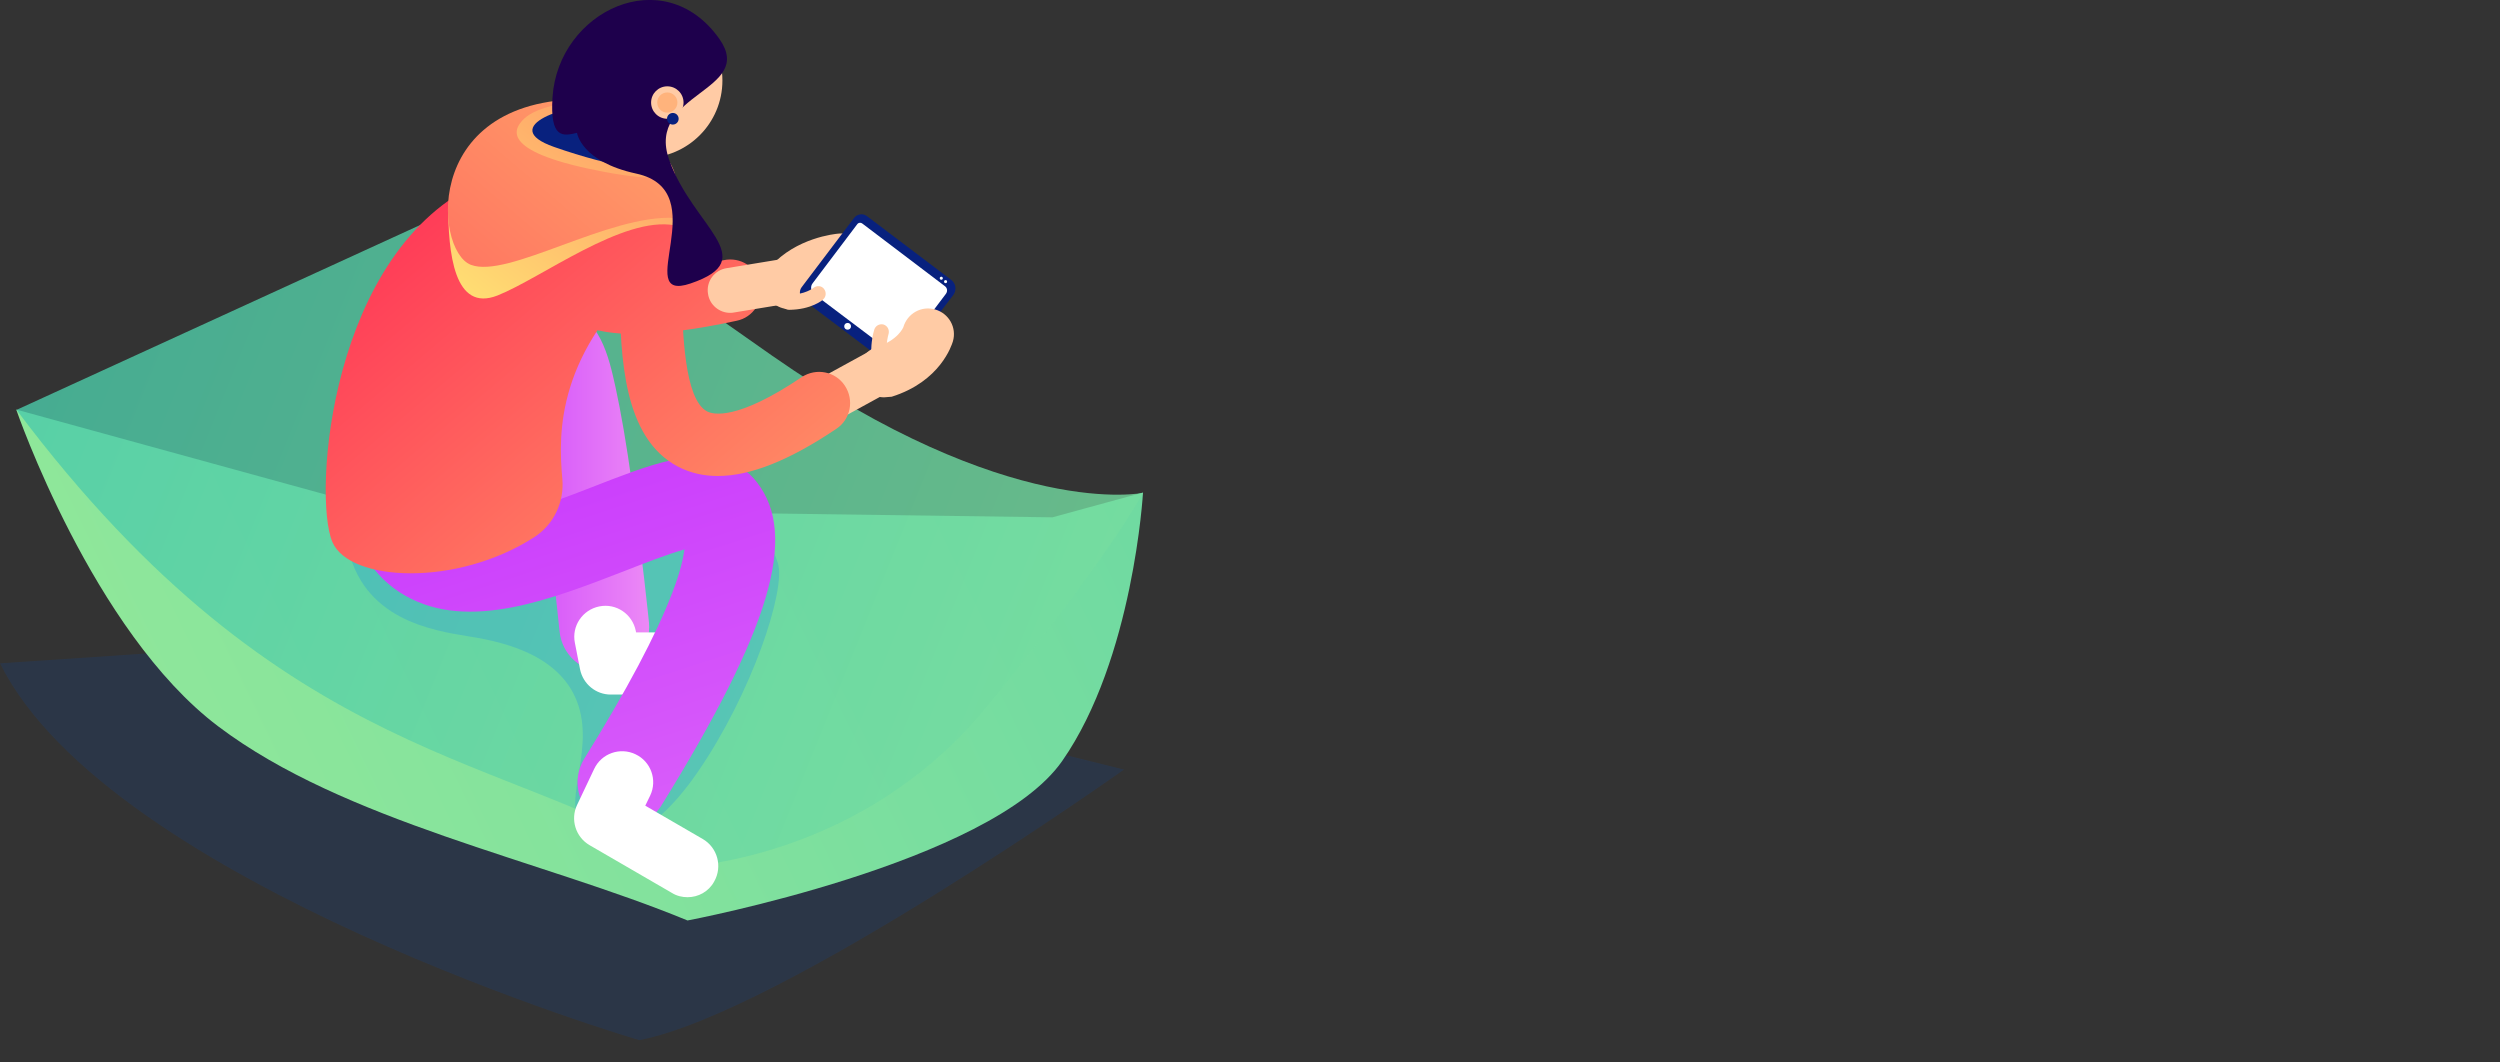 <svg xmlns="http://www.w3.org/2000/svg" viewBox="0 0 816.7 347"><rect x="0" y="0" width="816.7" height="347" fill="#333333" stroke="none"/><path opacity=".15" fill="#004DBC" d="M0 216.7l63.9-4.3 105 56.8 108 7.8 63.3-32.3 27 6.7s-111.7 79.3-158.3 88.4c0 .1-173.1-50.9-208.9-123.1z"/><linearGradient id="a" gradientUnits="userSpaceOnUse" x1="739.66" y1="425.49" x2="-278.34" y2="-67.51" gradientTransform="matrix(1 0 0 -1 0 348)"><stop offset="0" stop-color="#45c8ab"/><stop offset="1" stop-color="#b3f692"/></linearGradient><path fill="url(#a)" d="M122.5 166l221.3 3 29.6-8.1s-3.1 54.3-26.4 87.7-122.4 52.1-122.4 52.1c-48.2-19.9-112.1-32.3-153.3-63.4-41.1-31-66-103.5-66-103.5L122.5 166z"/><linearGradient id="b" gradientUnits="userSpaceOnUse" x1="-26.662" y1="268.211" x2="815.338" y2="-71.789" gradientTransform="matrix(1 0 0 -1 0 348)"><stop offset="0" stop-color="#45c8ab"/><stop offset="1" stop-color="#b3f692"/></linearGradient><path opacity=".8" fill="url(#b)" d="M5.4 133.9c88.2 117.6 162 111.5 219.2 149.1 0 0 57.1-2.7 97.3-51.6 40.2-48.9 51.5-70.4 51.5-70.4s-43.7 9.3-121.3-44.9c-51.9-36.3-81.2-58-81.2-58L5.4 133.9z"/><path opacity=".2" fill="#0074FF" d="M113.4 177.6c4.7 25 28 28.4 40.4 30.4 12.4 2 30.1 6.7 35.2 22.6 5.1 15.9-6.1 33.3 1.9 38.6 7.9 5.3 19.6 8.3 37.1-17.1 17.5-25.4 28.9-59.5 26.1-68.2-2.8-8.6-10.7-19.2-29.5-16.6-18.8 2.7-111.2 10.3-111.2 10.3z"/><path fill="#FFCBA5" d="M258 101c-2 0-4-.7-5.6-2.1-3.5-3.1-3.7-8.4-.6-11.9 8.3-9.3 20.9-10.6 22.3-10.7 4.6-.4 8.7 3.1 9.1 7.7.4 4.6-3 8.7-7.6 9.1-2 .2-7.9 1.5-11.2 5.2-1.8 1.8-4.1 2.7-6.4 2.7z"/><linearGradient id="c" gradientUnits="userSpaceOnUse" x1="160.846" y1="316.185" x2="368.18" y2="71.518" gradientTransform="matrix(1 0 0 -1 0 348)"><stop offset="0" stop-color="#ff3456"/><stop offset="1" stop-color="#ffdf73"/></linearGradient><path fill="url(#c)" d="M207.4 109.1c-10.3 0-17.7-2-23-6.1-9.1-6.9-9.7-17.3-10.2-25.6-.2-3.5-.4-6.7-1.1-9.6-1.3-5.5 2.1-10.9 7.5-12.2 5.5-1.3 10.9 2.1 12.2 7.5 1.1 4.6 1.4 9.1 1.6 13.1.3 4.8.6 9.4 2.3 10.7 2 1.5 9.9 4.4 39.7-1.9 5.5-1.2 10.9 2.3 12 7.8 1.2 5.5-2.3 10.9-7.8 12-13.5 2.9-24.4 4.3-33.2 4.3z"/><path fill="#FFCBA5" d="M238.5 102.2c-3.5 0-6.7-2.6-7.2-6.2-.7-4 2.1-7.8 6.1-8.4l17-2.8c4-.7 7.8 2.1 8.4 6.1.7 4-2.1 7.8-6.1 8.4l-17 2.8c-.4.1-.8.1-1.2.1z"/><linearGradient id="d" gradientUnits="userSpaceOnUse" x1="132.254" y1="188.053" x2="212.139" y2="188.053" gradientTransform="matrix(1 0 0 -1 0 348)"><stop offset="0" stop-color="#bb1aff"/><stop offset="1" stop-color="#ec89f6"/></linearGradient><path fill="url(#d)" d="M197.4 219.5c-7.5 0-13.8-5.6-14.6-13.2-2.1-20.7-5.1-44.1-8-60.8-4.9 7.9-10.3 17.3-14.9 25.9-3.8 7.2-12.7 9.9-19.9 6-7.2-3.8-9.9-12.7-6-19.9.3-.5 7-13.1 14.8-25.8 13.9-22.6 22.7-33 34.9-30.9 12.2 2.1 15.2 15.8 17.4 25.8 1.7 7.8 3.6 18.6 5.4 31.8 3.2 22.3 5.4 44 5.5 44.9.8 8.1-5.1 15.3-13.1 16.1-.5 0-1 .1-1.5.1z"/><path fill="#FFF" d="M229.9 226.9h-30.4c-4.8 0-9-3.4-10-8.2l-1.7-8.7c-1.1-5.5 2.5-10.8 8-11.9 5.5-1.1 10.8 2.5 11.9 8l.1.5h22.1c5.6 0 10.2 4.5 10.2 10.2s-4.6 10.1-10.2 10.1z"/><path fill="#FFCBA5" d="M262.7 142.2c-2.6 0-5.1-1.4-6.5-3.8-2-3.6-.6-8 2.9-10l24.1-13.2c3.6-2 8-.6 10 2.9 2 3.6.6 8-2.9 10l-24.1 13.2c-1.1.6-2.3.9-3.5.9z"/><linearGradient id="e" gradientUnits="userSpaceOnUse" x1="136.664" y1="322.548" x2="266.664" y2="-77.452" gradientTransform="matrix(1 0 0 -1 0 348)"><stop offset="0" stop-color="#bb1aff"/><stop offset="1" stop-color="#ec89f6"/></linearGradient><path fill="url(#e)" d="M203.3 270.2c-2.6 0-5.3-.7-7.7-2.2-6.9-4.3-9-13.3-4.7-20.2 13.9-22.4 23.5-40.5 28.7-54.1 2.6-6.7 3.6-11.3 4-14.2-5.5 1.5-13.6 4.7-19.5 7-24 9.3-51.1 19.9-71.7 8.1-10.6-6-17.1-16.7-19.6-31.6-1.3-8 4.1-15.6 12.2-16.9 8-1.3 15.6 4.1 16.9 12.2.6 4 2.1 9.1 5.1 10.8 8.4 4.8 31.3-4.1 46.5-10 9-3.5 17.6-6.9 25.1-8.6 13.1-3 22.7-.7 28.7 7.1 13.5 17.4 4.4 48-31.4 105.8-2.9 4.4-7.7 6.8-12.6 6.8z"/><linearGradient id="f" gradientUnits="userSpaceOnUse" x1="118.911" y1="280.649" x2="326.245" y2="35.982" gradientTransform="matrix(1 0 0 -1 0 348)"><stop offset="0" stop-color="#ff3456"/><stop offset="1" stop-color="#ffdf73"/></linearGradient><path fill="url(#f)" d="M157.3 59.4c-49.6 22.1-55.2 102.7-48.7 117.7 5.6 13 40.6 14.7 65.9-1.6 6.4-4.1 9.9-11.5 9.2-19.1-1.4-15.2-1.8-41.4 30-69.3 16.5-14.4 4.9-54.9-56.4-27.7z"/><path fill="#FFF" d="M224.6 293.1c-1.7 0-3.5-.4-5.1-1.4l-26.9-15.6c-4.6-2.7-6.3-8.4-4.1-13.1l5.6-11.8c2.4-5.1 8.5-7.2 13.5-4.8 5.1 2.4 7.2 8.5 4.8 13.5l-1.6 3.3 18.8 10.9c4.8 2.8 6.5 9 3.7 13.9-1.8 3.3-5.2 5.1-8.7 5.1z"/><linearGradient id="g" gradientUnits="userSpaceOnUse" x1="158.296" y1="314.023" x2="365.63" y2="69.356" gradientTransform="matrix(1 0 0 -1 0 348)"><stop offset="0" stop-color="#ff3456"/><stop offset="1" stop-color="#ffdf73"/></linearGradient><path fill="url(#g)" d="M234.5 155.5c-4.7 0-9-1-12.9-3-18.2-9.4-18.8-36.3-19.2-55.9-.1-6-.3-12.2-.9-14.9-1.4-5.4 1.9-11 7.3-12.3 5.4-1.4 11 1.9 12.3 7.3 1.2 4.9 1.4 11.6 1.6 19.4.3 12 .8 34.4 8.3 38.3 1.9 1 9.7 3.1 30.9-11.2 4.7-3.1 11-1.9 14.1 2.8 3.1 4.7 1.9 11-2.8 14.1-15.3 10.3-28.1 15.4-38.7 15.4z"/><linearGradient id="h" gradientUnits="userSpaceOnUse" x1="288.249" y1="413.867" x2="158.249" y2="245.2" gradientTransform="matrix(1 0 0 -1 0 348)"><stop offset="0" stop-color="#ff3456"/><stop offset="1" stop-color="#ffdf73"/></linearGradient><path fill="url(#h)" d="M146.4 66.8c0 15.8 1.9 35.4 16.2 29.7s40.9-26 57.8-22.9c0 0 .4-3.4-.3-6.9s-29.3 1.1-29.3 1.1l-42.4-.2-2-.8z"/><linearGradient id="i" gradientUnits="userSpaceOnUse" x1="70.084" y1="151.02" x2="293.414" y2="414.349" gradientTransform="matrix(1 0 0 -1 0 348)"><stop offset="0" stop-color="#ff3456"/><stop offset="1" stop-color="#ffdf73"/></linearGradient><path fill="url(#i)" d="M196.5 32.6c-59-3.8-54.9 49.2-42.7 53.9 12.1 4.7 45.1-16.6 66.7-15.3 0 0 3.5-14.4-3.8-20.5-7.8-6.6-20.2-18.1-20.2-18.1z"/><linearGradient id="j" gradientUnits="userSpaceOnUse" x1="284.435" y1="416.807" x2="154.435" y2="248.14" gradientTransform="matrix(1 0 0 -1 0 348)"><stop offset="0" stop-color="#ff3456"/><stop offset="1" stop-color="#ffdf73"/></linearGradient><path fill="url(#j)" d="M194.3 32.7c-8.8.3-18.9 2.2-23 6-4.1 3.8-7.4 11.2 26.4 17.5 33.7 6.3 16.5-6 16.5-6l-19.9-17.5z"/><path fill="#08217E" d="M197.1 34.6c-10.8-1.2-35.2 6.7-16.1 13.4s34.9 8.9 37.3 7.4c2.4-1.6-21.2-20.8-21.2-20.8z"/><circle fill="#FFCBA5" cx="210.7" cy="26.3" r="25.3"/><path fill="#08217E" d="M289.9 118.7L262.5 98c-1.3-1-1.6-2.9-.6-4.2L279 71.2c1-1.3 2.9-1.6 4.2-.6l27.5 20.8c1.6 1.2 1.9 3.4.7 5L294.9 118c-1.2 1.6-3.4 1.9-5 .7z"/><path fill="#FFF" d="M290.8 114.8L266 96.1c-1.1-.9-1.4-2.5-.5-3.6L280 73.3c.4-.6 1.2-.7 1.8-.2l26.9 20.4c.8.6.9 1.7.3 2.5l-13.8 18.3c-1.1 1.3-3 1.6-4.4.5z"><animate attributeName="fill" calcMode="linear" dur="350ms" repeatCount="indefinite" values="#FFFFFF;#f3f3f3;#FFFFFF"/></path><path fill="#FFCBA5" d="M288.8 129.8c-3.6 0-6.9-2.3-8-5.9-1.4-4.4 1.1-9.1 5.5-10.5 7.1-2.2 8.8-6.5 8.8-6.5 1.3-4.5 5.9-7.1 10.4-5.8 4.5 1.3 7.1 5.9 5.8 10.4-.4 1.3-4.1 13.1-20 18.1-.8 0-1.7.2-2.5.2z"/><path fill="#1E004C" d="M235 12.7c12.1 17.2-24.2 17.5-16.4 39.5 7.8 22 30.6 32.4 7 40.4-19.7 6.7 8.4-30.3-17.8-35.9-18-3.9-19.3-13.3-19.3-13.3-4.6 1.1-8.9 2-8-11.7 1.9-28.1 36.4-44.6 54.5-19z"/><circle fill="#FFCBA5" cx="218" cy="33.5" r="5.3"/><circle fill="#FFB37C" cx="218" cy="33.5" r="3.3"/><circle fill="#08217E" cx="219.8" cy="38.8" r="1.9"/><path fill="#FFCBA5" d="M257.8 101.2c-1.4 0-2.4-1.1-2.5-2.4 0-1.4 1.1-2.5 2.4-2.5 5.2 0 8-2.2 8.1-2.3 1.1-.8 2.6-.7 3.4.4.8 1 .7 2.6-.3 3.4 0 .2-4 3.4-11.1 3.4zm29.2 16.6c-1.3 0-2.4-1.1-2.4-2.4 0-.2-.1-4.1 1-7.7.4-1.3 1.7-2 3-1.7 1.3.4 2 1.7 1.7 3-.8 2.8-.8 6.2-.8 6.2 0 1.5-1.1 2.6-2.5 2.6.1 0 .1 0 0 0z"/><circle fill="#FFF" cx="276.9" cy="106.6" r="1.1"/><circle fill="#FFF" cx="308.9" cy="92" r=".5"/><circle fill="#FFF" cx="307.5" cy="90.9" r=".5"/></svg>